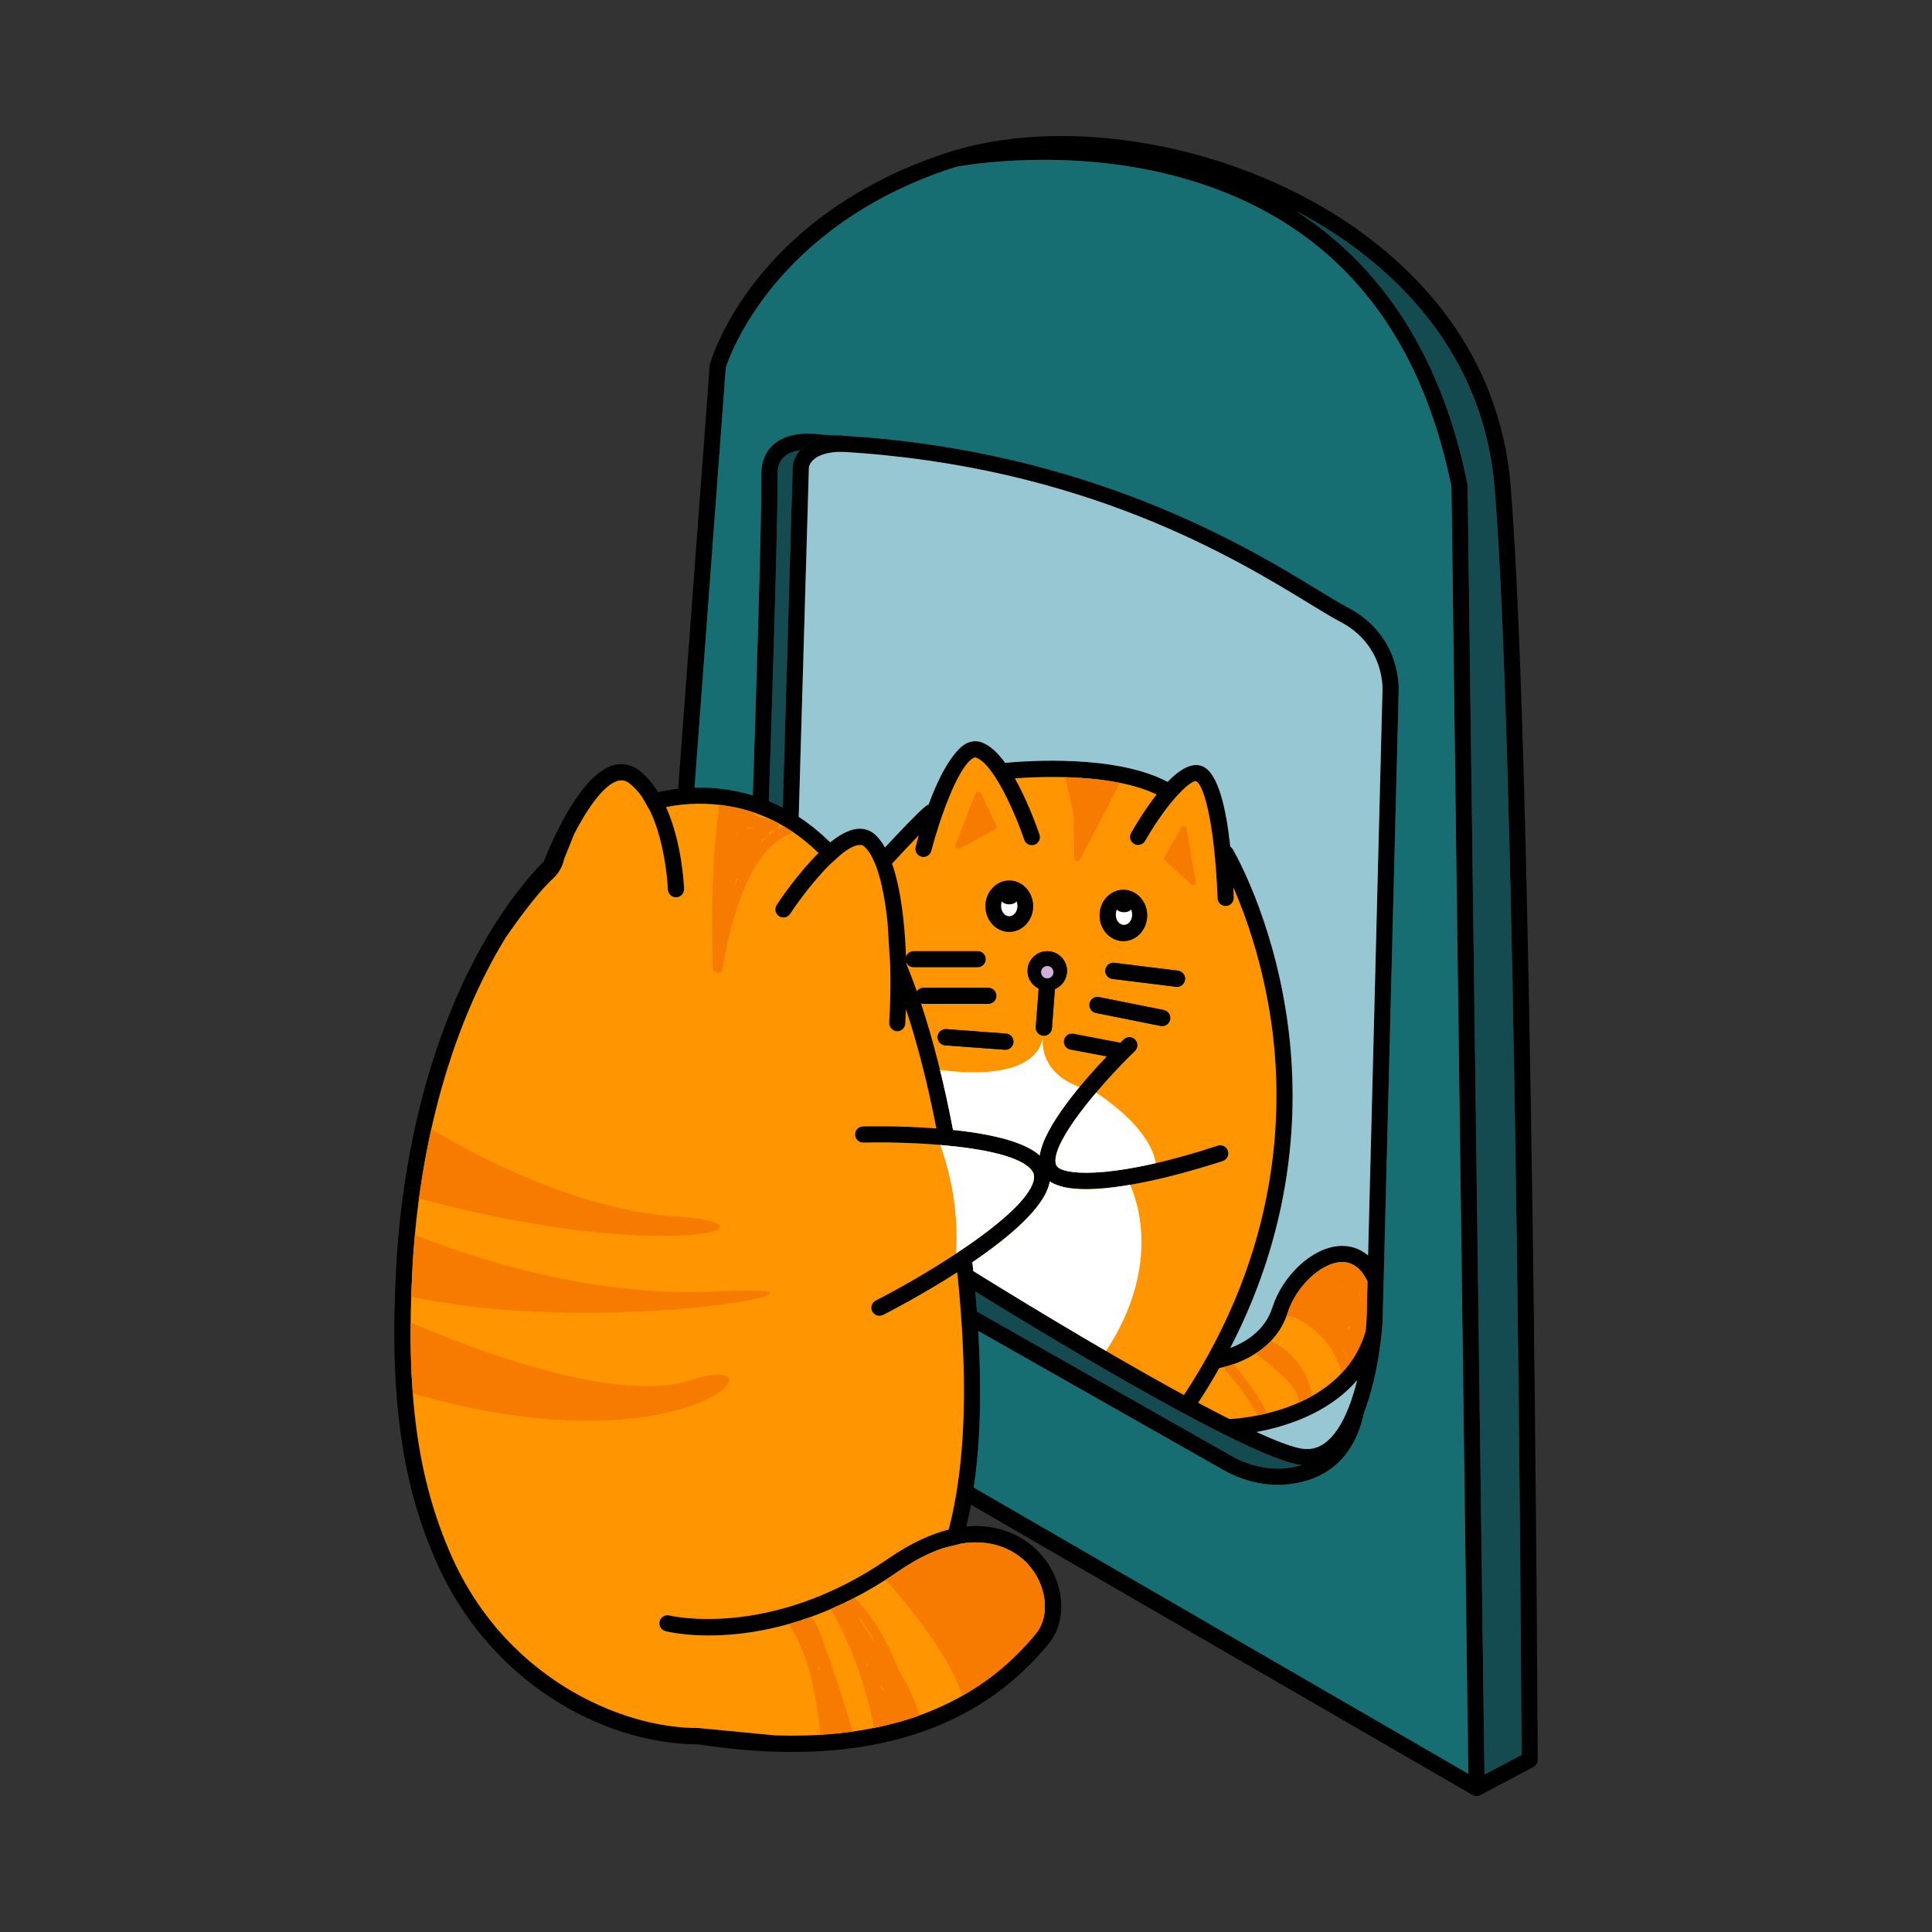 <svg xmlns="http://www.w3.org/2000/svg" xmlns:xlink="http://www.w3.org/1999/xlink" id="Calque_1" data-name="Calque 1" viewBox="0 0 595.28 595.28"><rect x="0" y="0" width="595.28" height="595.28" fill="#333333" stroke="none"/><defs><style>      .cls-1 {        fill: none;      }      .cls-2 {        fill: #176e72;      }      .cls-3 {        fill: #144b51;      }      .cls-4 {        fill: #f67b00;      }      .cls-5 {        clip-path: url(#clippath-1);      }      .cls-6 {        clip-path: url(#clippath-2);      }      .cls-7 {        fill: #97c7d3;      }      .cls-8 {        fill: #fff;      }      .cls-9 {        fill: #cfb0d6;      }      .cls-10 {        fill: #d81652;      }      .cls-11 {        fill: #ff9500;      }      .cls-12 {        clip-path: url(#clippath);      }    </style><clipPath id="clippath"><path class="cls-11" d="M421.33,394.66l-.3,12.11s-.09,1.32-.3,3.4c-7.17,24.38-37.43,26.83-41.9,27.05-3.07-1.54-6.31-3.22-9.65-5.01,2.34-3.57,4.5-7.13,6.5-10.68,4.1-.82,17.01-4.4,21.07-17.03,2.54-7.92,9.9-15.07,16.08-15.61,3.46-.3,6.25,1.54,8.28,5.44.06.11.14.22.21.34Z"></path></clipPath><clipPath id="clippath-1"><path class="cls-11" d="M319.31,503.17c-17.99,22.1-44.98,32.65-80.42,31.52l-23.58-2.25h-.01c-.26,0-.52,0-.8-.01-.22,0-.46,0-.71-.01-.69-.01-1.39-.04-2.1-.09-.81-.04-1.62-.1-2.46-.19-.57-.06-1.15-.12-1.72-.2-.26-.03-.52-.06-.79-.1-.52-.06-1.04-.14-1.55-.22-.39-.06-.76-.13-1.15-.19-.36-.06-.74-.12-1.11-.21-.3-.05-.61-.11-.91-.17-.51-.1-1.02-.21-1.54-.32-.62-.14-1.24-.29-1.87-.45-.44-.1-.87-.21-1.32-.34-1.06-.29-2.14-.6-3.22-.94-.55-.17-1.1-.35-1.66-.54-3.49-1.17-6.98-2.61-10.47-4.32-.35-.16-.7-.34-1.05-.52-2.36-1.19-4.7-2.51-7-3.95-.76-.47-1.51-.96-2.26-1.46-.6-.4-1.2-.81-1.8-1.24-.41-.29-.82-.57-1.24-.89-.41-.3-.82-.6-1.24-.91-.55-.41-1.09-.84-1.64-1.27-.47-.36-.94-.74-1.4-1.14-.59-.46-1.15-.95-1.72-1.45-.56-.49-1.14-.99-1.69-1.51-.32-.29-.65-.57-.96-.89-.7-.66-1.4-1.34-2.09-2.02l-.04-.04c-.6-.6-1.19-1.2-1.76-1.82-.18-.17-.35-.36-.52-.56-.56-.6-1.11-1.22-1.66-1.85-.05-.05-.09-.1-.14-.15-.64-.72-1.26-1.47-1.87-2.24-.4-.49-.8-.99-1.19-1.49-.44-.55-.86-1.11-1.27-1.67-.35-.46-.69-.92-1.02-1.4-.62-.86-1.22-1.75-1.81-2.65-.4-.6-.8-1.2-1.17-1.82-.26-.39-.5-.79-.75-1.2-.42-.71-.85-1.42-1.26-2.15-1.04-1.81-2.02-3.69-2.95-5.62-.4-.82-.79-1.66-1.17-2.51-10.68-23.92-14.31-50.68-12.13-89.51,2.17-38.73,12.35-74.68,28.66-101.25,0,0,.01-.01.03-.04.5-.74,8.6-12.71,14.59-18.22,1.16-1.07,2.11-2.37,2.72-3.82.26-.56.45-1.15.6-1.76l.1-.44,3.14-7.8c3.96-7.62,9.05-15.07,13.39-16.27,1.34-.37,2.46-.11,3.66.82,1.42,1.12,2.67,2.51,3.77,4.07l2.56,4.45c4.89,10.33,5.44,23.93,5.44,24.12.05,1.35,1.16,2.41,2.5,2.41h.09c1.37-.05,2.46-1.2,2.41-2.59-.03-.77-.55-14.08-5.54-25.2,3.34-.69,6.71-1.04,10.1-1.04,6.32,0,12.25,1,17.81,3,.22.13.46.22.71.27,2.77,1.05,5.45,2.35,8.05,3.91.22.21.5.39.81.5,3.3,2.07,6.45,4.57,9.46,7.5-6.41,6.32-11.96,14.58-12.88,15.99-.76,1.15-.45,2.7.7,3.46,1.16.76,2.71.44,3.46-.71,2.97-4.5,7.66-10.61,12.17-15.12l3.66-3.3c1.96-1.55,3.77-2.59,5.26-2.77.94-.12,1.41.16,1.75.46,1.26,1.14,2.37,2.95,3.32,5.31.05.17.13.36.21.52,1.7,4.42,2.89,10.55,3.62,17.47l.85,13.76c.1,4.5.05,9.06-.15,13.49-.02.69-.06,1.39-.11,2.06,0,.29-.03.56-.04.84,0,.07-.01.15-.01.21-.01.2-.03.4-.04.6-.09,1.37.95,2.56,2.32,2.65.06.01.11.01.17.01,1.3,0,2.4-1.01,2.49-2.34.09-1.39.16-2.86.22-4.4,3.59,10.83,6.71,23.07,9.35,36.66-11.83-.9-22.5-.62-22.6-.62-1.39.04-2.47,1.17-2.44,2.56.04,1.37,1.16,2.47,2.56,2.44,5.16-.14,14.24-.06,23.44.7l5.16.51c9.98,1.14,19.24,3.19,22.79,6.77,1.12,1.15,1.22,2.09,1.2,2.69-.2,5.17-8.81,12.94-19.63,20.52l-4.67,3.17c-8.25,5.44-17.21,10.57-24.48,14.29-1.22.62-1.71,2.14-1.09,3.36.45.86,1.32,1.36,2.22,1.36.39,0,.77-.09,1.14-.27,2.27-1.16,12.25-6.35,22.82-13.14.05.46.1.9.15,1.35,0,.03,0,.04.01.06,0,.05.01.09.01.14.1,1.01.19,2.02.29,3.02.09.92.17,1.84.25,2.74.04.47.09.95.12,1.41.06.69.11,1.36.16,2.04.06.77.12,1.54.17,2.29.04.47.08.94.1,1.4.03.29.04.57.06.87.1,1.5.19,2.99.27,4.45.06,1.21.12,2.41.17,3.6.05.91.09,1.82.11,2.71.04.76.06,1.52.08,2.27.01.16.01.32.01.49.02.86.05,1.71.06,2.56.35,18.72-1.17,34.45-4.64,47.86-5.4,1.36-11.57,4.09-18.52,8.88-36.29,25.03-67.02,17.71-67.49,17.59-1.35-.34-2.7.46-3.05,1.8-.34,1.34.46,2.7,1.8,3.04,1.34.35,33.21,8.15,71.57-18.31,5.21-3.6,9.88-5.91,14.06-7.3l5.66-1.39c11.46-1.79,18.04,3.8,20.29,6.25,5.87,6.35,7.06,15.91,2.66,21.32Z"></path></clipPath><clipPath id="clippath-2"><path class="cls-11" d="M391.62,314.57c-2.64-18.08-7.82-32.46-11.6-41.16.05,1.06.09,2.11.12,3.15.05,1.37-1.02,2.54-2.4,2.59h-.1c-1.34,0-2.44-1.05-2.49-2.4-.81-21.77-4.01-34.81-6.61-36.04-1.19-.57-7.98,5-15.71,18.38-.69,1.2-2.21,1.61-3.41.92-1.19-.7-1.6-2.22-.91-3.42,1.75-3.02,4.59-7.66,7.85-11.8-13.18-6.37-34.82-5.61-43.66-4.97.8,1.42,1.61,2.99,2.42,4.67,3.09,6.42,5.09,12.39,5.17,12.64.44,1.31-.26,2.72-1.57,3.16-1.31.44-2.72-.26-3.16-1.57-1.94-5.76-5.44-14.02-9.1-19.57-.06-.09-.12-.17-.19-.27-1.87-2.8-3.79-4.86-5.55-5.46-.1-.04-.32-.12-.84.15-4.66,2.5-10.41,18.88-12.93,28.61-.3,1.12-1.31,1.87-2.42,1.87-.2,0-.41-.03-.62-.09-1.34-.34-2.14-1.71-1.8-3.04.32-1.24.65-2.4.96-3.54-2.86,2.96-6.1,6.43-8.2,8.71,2.7,7.71,3.91,18.34,4.3,28.59.35-.96,1.26-1.65,2.34-1.65h19.72c1.39,0,2.5,1.12,2.5,2.5s-1.11,2.5-2.5,2.5h-19.72c-1.02,0-1.89-.6-2.27-1.47v.29c1.11,2.74,2.2,5.57,3.25,8.53.45-.65,1.2-1.07,2.05-1.07h19.99c1.37,0,2.5,1.11,2.5,2.5s-1.12,2.5-2.5,2.5h-19.99c-.26,0-.51-.05-.75-.12,3.81,11.48,7.1,24.49,9.86,38.96,13.41,1.4,22.37,4.02,26.69,7.83,1.41-9.11,13.39-22.85,20.65-30.46l-11.18-2.12c-1.36-.26-2.25-1.56-1.99-2.92.25-1.35,1.57-2.25,2.92-1.99l14.46,2.75c.46-.45.82-.8,1.04-1.01,1-.95,2.57-.92,3.54.07.95.99.92,2.57-.07,3.54-.56.54-1.15,1.11-1.75,1.71-.11.11-.21.21-.32.32-9.5,9.51-22.54,24.97-22.45,31.86.03,1.12.41,1.61.71,1.87,3,2.74,19.04,3.36,49.29-6.62,1.31-.44,2.72.28,3.15,1.59.44,1.31-.27,2.72-1.59,3.16-5.46,1.8-27.29,8.68-42.13,8.68-4.65,0-8.6-.67-11.16-2.4-1.26,7.68-12.28,17.03-23.85,24.9.09.91.2,1.81.29,2.72,6.07,3.77,37.83,23.45,64.89,38.18,29.49-44.86,30.88-87.44,26.84-115.27ZM309.77,323.45c-.06,0-.12-.01-.19-.01l-18.39-1.36c-1.37-.11-2.41-1.31-2.3-2.69.1-1.37,1.27-2.4,2.67-2.3l18.39,1.36c1.37.1,2.41,1.3,2.3,2.67-.09,1.31-1.19,2.32-2.49,2.32ZM310.96,287.12c-4.04,0-7.33-3.55-7.33-7.91s3.3-7.91,7.33-7.91,7.35,3.55,7.35,7.91-3.3,7.91-7.35,7.91ZM325.03,304.75l-.91,12.06c-.1,1.31-1.2,2.31-2.5,2.31-.06,0-.12,0-.19-.01-1.37-.1-2.41-1.3-2.3-2.67l.9-11.83c-2.02-.99-3.44-3.05-3.44-5.46,0-3.35,2.74-6.09,6.09-6.09s6.09,2.74,6.09,6.09c0,2.52-1.54,4.7-3.74,5.61ZM346.13,274.15c4.05,0,7.33,3.55,7.33,7.91s-3.29,7.91-7.33,7.91-7.33-3.55-7.33-7.91,3.29-7.91,7.33-7.91ZM360.53,314.14c-.24,1.19-1.27,2.01-2.45,2.01-.16,0-.32-.01-.49-.05l-19.92-3.99c-1.36-.26-2.24-1.59-1.96-2.94.27-1.35,1.59-2.24,2.94-1.96l19.92,3.99c1.36.28,2.24,1.59,1.96,2.94ZM365.11,301.87c-.15,1.27-1.24,2.2-2.47,2.2-.1,0-.21-.01-.31-.03l-19.59-2.42c-1.37-.17-2.35-1.42-2.17-2.79.16-1.37,1.41-2.35,2.79-2.17l19.59,2.42c1.37.17,2.35,1.42,2.17,2.79Z"></path></clipPath></defs><ellipse class="cls-1" cx="346.13" cy="282.06" rx="2.34" ry="2.91"></ellipse><path class="cls-1" d="M310.97,276.3c-1.29,0-2.34,1.31-2.34,2.91s1.07,2.91,2.34,2.91,2.34-1.31,2.34-2.91-1.05-2.91-2.34-2.91Z"></path><path class="cls-1" d="M173.09,266.86c-.61,1.45-1.56,2.75-2.72,3.82-6,5.51-14.09,17.48-14.59,18.22,5.31-8.65,11.12-16.02,17.32-22.04Z"></path><path class="cls-1" d="M296.18,406.47c-.03-.46-.06-.92-.1-1.4.03.19.04.36.05.55,0,.11.01.21.03.32.01.17.01.35.03.52Z"></path><path class="cls-10" d="M296.18,406.47c-.03-.46-.06-.92-.1-1.4.03.19.04.36.05.55,0,.11.01.21.03.32.01.17.01.35.03.52Z"></path><path d="M465.45,149.67c-3.5-41.96-29.85-67.62-51.33-81.77-35.79-23.55-84.83-32.17-120.44-21.43-.05.01-.09.01-.13.03-.06.01-.12.04-.19.06-.1.03-.2.06-.3.09-.67.21-1.36.41-2.02.64-59.01,19.78-71.77,63.01-72.28,64.85-.05.15-.08.32-.09.49l-9.71,130.4c-2.07.24-4.12.6-6.17,1.07-1.57-2.54-3.46-4.82-5.72-6.6-2.44-1.92-5.24-2.51-8.08-1.72-10.58,2.94-19.7,25.23-21.35,29.49-5.76,5.94-11.17,12.97-16.14,21.07-16.74,27.25-27.18,64.04-29.4,103.58-2.21,39.67,1.54,67.14,12.57,91.83,7.63,17.09,19.85,31.44,35.32,41.5,14.04,9.12,30.06,14.16,45.12,14.21,10.2,1.56,19.84,2.35,28.95,2.35,34.46,0,61.01-11.21,79.13-33.46,6.01-7.38,4.75-19.63-2.86-27.88-2.64-2.85-10.08-9.31-22.59-8.12.51-2.19.99-4.44,1.41-6.73l154.55,89.44s.06.03.1.04c.14.08.27.14.42.17.05.02.1.04.15.05.19.05.39.08.59.08.19,0,.37-.03.57-.06.04-.01.07-.03.11-.04.14-.05.27-.1.41-.16.03-.01.05-.01.06-.03l16.36-8.68c.82-.44,1.34-1.29,1.32-2.21-.01-3.09-1.4-309.13-8.35-392.52ZM298.97,383.25l-4.67,3.17c-8.25,5.44-17.21,10.57-24.48,14.29-1.22.62-1.71,2.14-1.09,3.36.45.86,1.32,1.36,2.22,1.36.39,0,.77-.09,1.14-.27,2.27-1.16,12.25-6.35,22.82-13.14.05.46.1.9.15,1.35,0,.03,0,.04.01.06,0,.06.01.14.04.2-.01-.03-.01-.04-.03-.06.1,1.01.19,2.02.29,3.02.09.92.17,1.84.25,2.74.04.47.09.95.12,1.41.06.69.11,1.36.16,2.04.06.77.12,1.54.17,2.29.03.19.04.36.05.55,0,.11.01.21.03.32.01.17.01.35.03.52.03.29.04.57.06.87.1,1.5.2,2.97.27,4.45.06,1.21.12,2.41.17,3.6.05.91.09,1.82.11,2.71.04.76.06,1.52.08,2.27.01.16.01.32.01.49.02.86.05,1.71.06,2.56.35,18.72-1.17,34.45-4.64,47.86-5.4,1.36-11.57,4.09-18.52,8.88-36.29,25.03-67.02,17.71-67.49,17.59-1.35-.34-2.7.46-3.05,1.8-.34,1.34.46,2.7,1.8,3.04,1.34.35,33.21,8.15,71.57-18.31,5.21-3.6,9.88-5.91,14.06-7.3l5.66-1.39c11.46-1.79,18.04,3.8,20.29,6.25,5.87,6.35,7.06,15.91,2.66,21.32-17.99,22.1-44.98,32.65-80.42,31.52l-23.58-2.25h-.01c-.26,0-.52,0-.8-.01-.22,0-.46,0-.71-.01-.69-.01-1.39-.04-2.1-.09-.81-.04-1.62-.1-2.46-.19-.57-.06-1.15-.12-1.72-.2-.26-.03-.52-.06-.79-.1-.52-.06-1.04-.14-1.55-.22-.39-.06-.76-.13-1.15-.19-.36-.06-.74-.12-1.11-.21-.3-.05-.61-.11-.91-.17-.51-.1-1.02-.21-1.54-.32-.62-.14-1.24-.29-1.87-.45-.44-.1-.87-.21-1.32-.34-1.06-.29-2.14-.6-3.22-.94-.55-.17-1.1-.35-1.66-.54-3.49-1.17-6.98-2.61-10.47-4.32-.35-.16-.7-.34-1.05-.52-2.36-1.19-4.7-2.51-7-3.95-.76-.47-1.51-.96-2.26-1.46-.6-.4-1.2-.81-1.8-1.24-.41-.29-.82-.57-1.24-.89-.41-.3-.82-.6-1.24-.91-.55-.41-1.09-.84-1.64-1.27-.47-.36-.94-.74-1.4-1.14-.59-.46-1.15-.95-1.72-1.45-.56-.49-1.14-.99-1.69-1.51-.32-.29-.65-.57-.96-.89-.7-.65-1.4-1.34-2.09-2.02l-.04-.04c-.6-.6-1.19-1.2-1.76-1.82-.18-.17-.35-.36-.52-.56-.56-.6-1.11-1.22-1.66-1.85-.05-.05-.09-.1-.14-.15-.64-.72-1.26-1.47-1.87-2.24-.4-.49-.8-.99-1.19-1.49-.44-.55-.86-1.11-1.27-1.67-.35-.46-.69-.92-1.02-1.4-.62-.86-1.22-1.75-1.81-2.65-.4-.6-.8-1.2-1.17-1.82-.26-.39-.5-.79-.75-1.2-.42-.7-.85-1.42-1.26-2.15-1.04-1.81-2.02-3.69-2.95-5.62-.4-.82-.8-1.66-1.17-2.51-10.68-23.92-14.31-50.68-12.13-89.51,2.17-38.73,12.35-74.68,28.66-101.25,0,0,.01-.01.03-.04.5-.74,8.6-12.71,14.59-18.22,1.16-1.07,2.11-2.37,2.72-3.82.26-.56.45-1.15.6-1.76l.1-.44,3.14-7.8c3.96-7.62,9.05-15.07,13.39-16.27,1.34-.37,2.46-.11,3.66.82,1.42,1.12,2.67,2.51,3.77,4.07l2.56,4.45c4.89,10.33,5.44,23.93,5.44,24.12.05,1.35,1.16,2.41,2.5,2.41h.09c1.37-.05,2.46-1.2,2.41-2.59-.03-.77-.55-14.08-5.54-25.2,3.34-.69,6.71-1.04,10.1-1.04,6.32,0,12.25,1,17.81,3,.24.09.47.19.71.27,2.77,1.05,5.45,2.35,8.05,3.91.26.16.54.34.81.5,3.3,2.07,6.45,4.57,9.46,7.5-6.41,6.32-11.96,14.58-12.88,15.99-.76,1.15-.45,2.7.7,3.46,1.16.76,2.71.44,3.46-.71,2.97-4.5,7.66-10.61,12.17-15.12l3.66-3.3c1.96-1.55,3.77-2.59,5.26-2.77.94-.12,1.41.16,1.75.46,1.26,1.14,2.37,2.95,3.32,5.31.08.16.14.35.21.52,1.7,4.42,2.89,10.55,3.62,17.47l.85,13.76c.1,4.5.05,9.06-.15,13.49-.02.69-.06,1.39-.11,2.06,0,.29-.03.56-.04.84,0,.07-.01.15-.01.21,0,1.35.77,2.59,2.02,3.15.11.05.2.09.26.1.06.01.11.01.17.01,1.3,0,2.4-1.01,2.49-2.34.09-1.39.16-2.86.22-4.4,3.59,10.83,6.71,23.07,9.35,36.66-11.83-.9-22.5-.62-22.6-.62-1.39.04-2.47,1.17-2.44,2.56.04,1.37,1.16,2.47,2.56,2.44,5.16-.14,14.24-.06,23.44.7l5.16.51c9.98,1.14,19.24,3.19,22.79,6.77,1.12,1.15,1.22,2.09,1.2,2.69-.2,5.17-8.81,12.94-19.63,20.52ZM299.6,388.93c11.57-7.87,22.59-17.22,23.85-24.9,2.56,1.72,6.51,2.4,11.16,2.4,14.84,0,36.67-6.88,42.13-8.68,1.31-.44,2.02-1.85,1.59-3.16-.42-1.31-1.84-2.02-3.15-1.59-30.25,9.98-46.29,9.36-49.29,6.62-.3-.26-.69-.75-.71-1.87-.09-6.9,12.96-22.35,22.45-31.86.11-.11.21-.21.32-.32.6-.6,1.19-1.17,1.75-1.71,1-.96,1.02-2.55.07-3.54-.96-1-2.54-1.02-3.54-.07-.21.21-.57.56-1.04,1.01l-14.46-2.75c-1.35-.26-2.67.64-2.92,1.99-.26,1.36.62,2.66,1.99,2.92l11.18,2.12c-7.26,7.61-19.24,21.35-20.65,30.46-4.32-3.81-13.28-6.43-26.69-7.83-2.76-14.47-6.05-27.48-9.86-38.96.24.07.49.12.75.12h19.99c1.37,0,2.5-1.12,2.5-2.5s-1.12-2.5-2.5-2.5h-19.99c-.85,0-1.6.42-2.05,1.07-1.05-2.96-2.14-5.8-3.25-8.53v-.29c.39.87,1.25,1.47,2.27,1.47h19.72c1.39,0,2.5-1.11,2.5-2.5s-1.11-2.5-2.5-2.5h-19.72c-1.07,0-1.99.69-2.34,1.65-.39-10.25-1.6-20.88-4.3-28.59,2.1-2.27,5.34-5.75,8.2-8.71-.31,1.14-.64,2.3-.96,3.54-.34,1.32.46,2.7,1.8,3.04.21.06.42.09.62.09,1.11,0,2.12-.75,2.42-1.87,2.52-9.73,8.27-26.11,12.93-28.61.51-.27.74-.19.84-.15,1.76.6,3.67,2.66,5.55,5.46.06.1.12.19.19.27,3.66,5.55,7.16,13.81,9.1,19.57.44,1.31,1.85,2.01,3.16,1.57,1.31-.44,2.01-1.85,1.57-3.16-.09-.25-2.09-6.22-5.17-12.64-.81-1.69-1.62-3.25-2.42-4.67,8.83-.64,30.48-1.4,43.66,4.97-3.26,4.14-6.1,8.77-7.85,11.8-.69,1.2-.28,2.72.91,3.42,1.2.69,2.72.27,3.41-.92,7.72-13.38,14.52-18.95,15.71-18.38,2.6,1.22,5.8,14.27,6.61,36.04.05,1.35,1.15,2.4,2.49,2.4h.1c1.37-.05,2.45-1.21,2.4-2.59-.04-1.04-.07-2.09-.12-3.15,3.77,8.7,8.96,23.08,11.6,41.16,4.04,27.83,2.65,70.41-26.84,115.27-27.05-14.73-58.81-34.41-64.89-38.18-.09-.91-.2-1.81-.29-2.72ZM400.35,446.21c-3.16-.69-7.73-2.47-13.22-4.99,8.76-1.59,22.14-5.64,31.03-15.98-.76,3.1-1.64,5.9-2.6,8.36h0c-2.01,5.12-4.44,8.81-7.16,10.88-2.4,1.82-5.04,2.39-8.05,1.72ZM401.19,451.4c-1.32.4-2.72.71-4.21.9-5.81.72-12.01-.57-17.46-3.66l-78.51-44.54c-.15-2.02-.32-4.09-.51-6.18,12.69,7.87,50.18,30.8,76.51,43.97.11.06.22.11.34.16,0,0,0,.01.01.01,9.22,4.6,17.06,7.97,21.92,9.05.65.14,1.27.24,1.91.3ZM378.83,437.22c-3.07-1.54-6.31-3.22-9.65-5.01,2.34-3.57,4.5-7.13,6.5-10.68,4.1-.82,17.01-4.4,21.07-17.03,2.54-7.92,9.9-15.07,16.08-15.61,3.46-.3,6.25,1.54,8.28,5.44.06.11.14.22.21.34l-.3,12.11s-.09,1.32-.3,3.4c-7.17,24.38-37.43,26.83-41.9,27.05ZM300.02,458.32c2.05-13.87,2.5-29.8,1.4-48.24l75.64,42.91c5.21,2.95,11.02,4.51,16.72,4.51,1.29,0,2.56-.09,3.82-.24,8.48-1.07,19.29-5.77,22.68-22.05,3.35-8.63,4.8-18.55,5.39-24.05.05-.46.09-.89.12-1.29.15-1.61.21-2.66.22-2.89l4.92-193.26c.11-1.54.94-17.97-15.86-26.66-2.2-1.15-5.19-2.97-8.97-5.29-21.34-13.04-70.55-43.1-146.58-47.54,1.29.09,2.32,1.14,2.32,2.46.01,1.37-1.1,2.5-2.47,2.51-.05,0-.09,0-.14.01,74.7,4.32,121.46,32.89,144.27,46.82,3.86,2.36,6.91,4.24,9.27,5.46,14.21,7.36,13.22,21.29,13.17,21.87-.01.05-.01.11-.01.16l-4.41,173.31c-2.57-2.19-5.69-3.2-9.12-2.91-8.26.71-17.23,9.07-20.42,19.05-2.27,7.1-8.41,10.66-12.93,12.37,20.57-39.78,21.15-76.57,17.47-101.71-4.57-31.21-16.23-51.18-16.72-52.02-.2-.32-.45-.57-.74-.77-1.27-11.86-3.72-22.45-8.37-24.65-3.3-1.56-7.23.89-10.95,4.71-15.98-8.47-43.32-6.5-50.05-5.85-2.47-3.41-4.9-5.51-7.32-6.35-1.57-.55-3.24-.39-4.84.47-1.11.6-6.04,3.97-11.42,18.74-.31.09-.61.24-.89.45-2.4,1.92-8.92,8.85-12.55,12.76-.91-1.61-1.94-2.99-3.09-4.01-1.56-1.4-3.55-1.99-5.72-1.7-2.54.32-5.31,1.92-8.07,4.12-3.09-3.01-6.31-5.64-9.7-7.85l3.14-107.71c.08-.5,1.04-4.67,10-4.77-2.11-.13-4.24-.24-6.4-.32-.13,0-.25-.01-.37-.04-1.14-.22-3.56-.44-5.97-.1-2.04,2.34-2.24,4.74-2.25,4.97l-3.06,105.11c-1.4-.74-2.84-1.41-4.3-2.01.44-12.78,2.95-87.84,2.67-100.25-.06-2.71.65-4.66,2.19-5.95,1.26-1.07,3-1.62,4.75-1.87,1.99-2.27,5.72-4.47,12.74-4.55-2-.11-4-.22-6.04-.3-1.42-.24-9.6-1.4-14.68,2.89-2.72,2.3-4.05,5.64-3.96,9.9.26,11.67-2.06,82.14-2.61,98.37-5.27-1.6-10.82-2.41-16.64-2.41-.44,0-.87.01-1.31.03l9.63-129.4c1.05-3.31,14.72-43.06,69-61.25.7-.22,1.42-.45,2.14-.66,2.77-.51,33.76-5.92,67.12,2.82,46.26,12.12,74.96,44.34,85.32,95.77l5.19,396.55-152.38-88.19ZM457.39,546.75l-5.2-397.08c0-.16-.01-.31-.05-.46-7.51-37.55-24.83-65.59-51.5-83.34-.47-.31-.95-.62-1.42-.92,4.19,2.19,8.26,4.56,12.16,7.13,20.55,13.53,45.77,38.06,49.11,78.02,6.67,80.17,8.21,367.12,8.32,390.61l-11.41,6.05Z"></path><path class="cls-3" d="M246.5,138.75c-2.04,2.34-2.24,4.74-2.25,4.97l-3.06,105.11c-1.4-.74-2.84-1.41-4.3-2.01.44-12.78,2.95-87.84,2.67-100.25-.06-2.71.65-4.66,2.19-5.95,1.26-1.07,3-1.62,4.75-1.87Z"></path><g><path class="cls-11" d="M421.33,394.66l-.3,12.11s-.09,1.32-.3,3.4c-7.17,24.38-37.43,26.83-41.9,27.05-3.07-1.54-6.31-3.22-9.65-5.01,2.34-3.57,4.5-7.13,6.5-10.68,4.1-.82,17.01-4.4,21.07-17.03,2.54-7.92,9.9-15.07,16.08-15.61,3.46-.3,6.25,1.54,8.28,5.44.06.11.14.22.21.34Z"></path><g class="cls-12"><path class="cls-4" d="M396.5,403.96c3.95,1.52,7.67,3.61,11.06,6.15,1.64,1.23,3.19,2.59,4.64,4.04,1.32,1.31,3.29,3.18,2.69,5.23-.54,1.86,2.35,2.65,2.89.8.75-2.57-.57-4.95-2.22-6.84s-3.49-3.48-5.41-4.99c-3.91-3.07-8.22-5.5-12.85-7.28-.76-.29-1.65.32-1.85,1.05-.23.85.29,1.55,1.05,1.85h0Z"></path><path class="cls-4" d="M419.86,416.92c-3.98-8.95-12.11-15.78-21.58-18.26l.36,2.74c1.72-1.04,2.84-2.78,4.26-4.17,1.49-1.47,3.14-2.76,4.92-3.87.94-.59,1.91-1.12,2.91-1.6.79-.38,1.75-.95,2.64-.98,1.61-.06,3.17,1.94,3.91,3.16,4.48,7.33.05,16.49-.45,24.25l2.8-.76c-5.49-8.79-13.8-15.1-21.98-21.22v2.59c5.86-2.96,11.92-6.02,18.56-6.66l-.76-2.8c-3.35,1.84-6.71,3.67-10.06,5.51-1.44.79-3.19,1.49-4.18,2.87-.79,1.1-1.02,2.92.37,3.66s2.72,1.3,4,2.19,2.41,1.9,3.51,2.97c2.27,2.24,4.24,4.74,6.19,7.26.74.96,2.38,1.01,2.74-.36.99-3.71,1.43-7.57,1.23-11.41-.1-1.98-.36-3.97-.77-5.91-.32-1.5-.7-3.05-1.63-4.3-.88-1.18-2.19-1.9-3.69-1.73-1.68.19-2.91,1.37-3.9,2.65-.49.63-.97,1.3-1.62,1.79-.5.37-1.07.65-1.58,1-1.15.8-2.03,1.81-2,3.29.03,1.19,1.24,1.79,2.26,1.3,3.25-1.59,6.43-3.32,9.53-5.19l-2.26-1.3c0,4.59,0,9.19,0,13.78l2.56-1.06c-2.8-2.25-5.61-4.5-8.41-6.74l-.66,2.51c2.35-.67,4.6-1.64,6.71-2.89l-2.26-1.3c-.03,1.62-.05,3.25-.08,4.87l2.26-1.3-3.79-1.77c-1.74-.81-3.26,1.77-1.51,2.59l3.79,1.77c1.02.47,2.24-.08,2.26-1.3.03-1.62.05-3.25.08-4.87.02-1.14-1.29-1.87-2.26-1.3-1.9,1.12-3.87,1.98-5.99,2.58-.99.28-1.58,1.77-.66,2.51,2.8,2.25,5.61,4.5,8.41,6.74.97.78,2.56.34,2.56-1.06,0-4.59,0-9.19,0-13.78,0-1.12-1.28-1.89-2.26-1.3-3.1,1.87-6.27,3.6-9.53,5.19l2.26,1.3c-.02-.66,1.23-1.14,1.71-1.45.94-.61,1.69-1.31,2.37-2.2.54-.69,1.58-2.4,2.67-2.09.85.24,1.2,1.6,1.4,2.32,1.56,5.59,1.38,11.66-.1,17.23l2.74-.36c-4.25-5.5-8.7-11.03-15.31-13.72l1.05,1.05c-.14-.55,2.08-1.5,2.43-1.69l3.72-2.04c2.41-1.32,4.81-2.64,7.22-3.95,1.24-.68.75-2.94-.76-2.8-7.2.69-13.69,3.85-20.07,7.07-1.11.56-.83,1.97,0,2.59,7.75,5.8,15.7,11.81,20.91,20.14.81,1.3,2.7.71,2.8-.76.48-7.43,3.79-14.74,1.59-22.2-.87-2.96-2.63-5.84-5.35-7.44-3.2-1.88-7,.5-9.77,2.22-1.69,1.05-3.3,2.28-4.77,3.62-.77.7-1.5,1.44-2.19,2.22s-1.31,1.65-2.22,2.2c-1.09.66-.91,2.41.36,2.74,8.79,2.3,16.1,8.59,19.78,16.88.78,1.76,3.37.24,2.59-1.51h0Z"></path><path class="cls-4" d="M396.87,405.5c2.11.12,4.26,1.54,5.97,2.68s3.27,2.52,4.67,4.05c2.83,3.09,4.86,6.84,5.92,10.89.49,1.87,3.38,1.07,2.89-.8-1.22-4.64-3.61-8.92-6.88-12.42-1.61-1.73-3.45-3.26-5.43-4.54-2.13-1.38-4.56-2.72-7.14-2.86-1.93-.11-1.92,2.89,0,3h0Z"></path><path class="cls-4" d="M389.55,415.51c6.43,2.68,10.97,8.95,11.9,15.79l2.74-1.16c-3.22-6.78-8.88-12.36-15.7-15.49-1.74-.8-3.14,1.5-1.51,2.59,2.98,1.98,5.69,4.32,8.27,6.79,2.13,2.04,4.53,4.51,4.88,7.59.09.81.63,1.5,1.5,1.5.74,0,1.59-.69,1.5-1.5-.42-3.78-2.71-6.73-5.34-9.31-2.87-2.81-5.94-5.43-9.29-7.66l-1.51,2.59c6.42,2.94,11.59,8.03,14.63,14.41.32.67,1.24.89,1.87.61.74-.33.97-1,.87-1.77-1.09-7.96-6.64-14.82-14-17.88-.75-.31-1.65.34-1.85,1.05-.24.86.3,1.53,1.05,1.85h0Z"></path><path class="cls-4" d="M377.66,422.24c5.5,6.1,9.91,13.1,13.13,20.65.32.75,1.41.9,2.05.54.78-.44.85-1.31.54-2.05-3.32-7.79-7.93-14.97-13.6-21.26-1.29-1.44-3.41.69-2.12,2.12h0Z"></path></g></g><path class="cls-7" d="M418.16,425.25c-.76,3.1-1.64,5.9-2.6,8.36h0c-2.01,5.12-4.44,8.81-7.16,10.88-2.4,1.82-5.04,2.39-8.05,1.72-3.16-.69-7.73-2.47-13.22-4.99,8.76-1.59,22.14-5.64,31.03-15.98Z"></path><path class="cls-3" d="M401.19,451.4c-1.32.4-2.72.71-4.21.9-5.81.72-12.01-.57-17.46-3.66l-78.51-44.54c-.15-2.02-.32-4.09-.51-6.18,12.69,7.87,50.18,30.8,76.51,43.97.11.06.22.11.34.16,0,0,0,.01.01.01,9.22,4.6,17.06,7.97,21.92,9.05.65.14,1.27.24,1.91.3Z"></path><g><path class="cls-11" d="M319.31,503.17c-17.99,22.1-44.98,32.65-80.42,31.52l-23.58-2.25h-.01c-.26,0-.52,0-.8-.01-.22,0-.46,0-.71-.01-.69-.01-1.39-.04-2.1-.09-.81-.04-1.62-.1-2.46-.19-.57-.06-1.15-.12-1.72-.2-.26-.03-.52-.06-.79-.1-.52-.06-1.04-.14-1.55-.22-.39-.06-.76-.13-1.15-.19-.36-.06-.74-.12-1.11-.21-.3-.05-.61-.11-.91-.17-.51-.1-1.02-.21-1.54-.32-.62-.14-1.24-.29-1.87-.45-.44-.1-.87-.21-1.32-.34-1.06-.29-2.14-.6-3.22-.94-.55-.17-1.1-.35-1.66-.54-3.49-1.17-6.98-2.61-10.47-4.32-.35-.16-.7-.34-1.05-.52-2.36-1.19-4.7-2.51-7-3.95-.76-.47-1.51-.96-2.26-1.46-.6-.4-1.2-.81-1.8-1.24-.41-.29-.82-.57-1.24-.89-.41-.3-.82-.6-1.24-.91-.55-.41-1.09-.84-1.64-1.27-.47-.36-.94-.74-1.4-1.14-.59-.46-1.15-.95-1.72-1.45-.56-.49-1.14-.99-1.69-1.51-.32-.29-.65-.57-.96-.89-.7-.66-1.4-1.34-2.09-2.02l-.04-.04c-.6-.6-1.19-1.2-1.76-1.82-.18-.17-.35-.36-.52-.56-.56-.6-1.11-1.22-1.66-1.85-.05-.05-.09-.1-.14-.15-.64-.72-1.26-1.47-1.87-2.24-.4-.49-.8-.99-1.19-1.49-.44-.55-.86-1.11-1.27-1.67-.35-.46-.69-.92-1.02-1.4-.62-.86-1.22-1.75-1.81-2.65-.4-.6-.8-1.2-1.17-1.82-.26-.39-.5-.79-.75-1.2-.42-.71-.85-1.42-1.26-2.15-1.04-1.81-2.02-3.69-2.95-5.62-.4-.82-.79-1.66-1.17-2.51-10.68-23.92-14.31-50.68-12.13-89.51,2.17-38.73,12.35-74.68,28.66-101.25,0,0,.01-.01.03-.04.5-.74,8.6-12.71,14.59-18.22,1.16-1.07,2.11-2.37,2.72-3.82.26-.56.45-1.15.6-1.76l.1-.44,3.14-7.8c3.96-7.62,9.05-15.07,13.39-16.27,1.34-.37,2.46-.11,3.66.82,1.42,1.12,2.67,2.51,3.77,4.07l2.56,4.45c4.89,10.33,5.44,23.93,5.44,24.12.05,1.35,1.16,2.41,2.5,2.41h.09c1.37-.05,2.46-1.2,2.41-2.59-.03-.77-.55-14.08-5.54-25.2,3.34-.69,6.71-1.04,10.1-1.04,6.32,0,12.25,1,17.81,3,.22.13.46.22.71.27,2.77,1.05,5.45,2.35,8.05,3.91.22.21.5.39.81.5,3.3,2.07,6.45,4.57,9.46,7.5-6.41,6.32-11.96,14.58-12.88,15.99-.76,1.15-.45,2.7.7,3.46,1.16.76,2.71.44,3.46-.71,2.97-4.5,7.66-10.61,12.17-15.12l3.66-3.3c1.96-1.55,3.77-2.59,5.26-2.77.94-.12,1.41.16,1.75.46,1.26,1.14,2.37,2.95,3.32,5.31.05.17.13.36.21.52,1.7,4.42,2.89,10.55,3.62,17.47l.85,13.76c.1,4.5.05,9.06-.15,13.49-.02.69-.06,1.39-.11,2.06,0,.29-.03.56-.04.84,0,.07-.01.15-.01.21-.01.2-.03.4-.04.6-.09,1.37.95,2.56,2.32,2.65.06.01.11.01.17.01,1.3,0,2.4-1.01,2.49-2.34.09-1.39.16-2.86.22-4.4,3.59,10.83,6.71,23.07,9.35,36.66-11.83-.9-22.5-.62-22.6-.62-1.39.04-2.47,1.17-2.44,2.56.04,1.37,1.16,2.47,2.56,2.44,5.16-.14,14.24-.06,23.44.7l5.16.51c9.98,1.14,19.24,3.19,22.79,6.77,1.12,1.15,1.22,2.09,1.2,2.69-.2,5.17-8.81,12.94-19.63,20.52l-4.67,3.17c-8.25,5.44-17.21,10.57-24.48,14.29-1.22.62-1.71,2.14-1.09,3.36.45.86,1.32,1.36,2.22,1.36.39,0,.77-.09,1.14-.27,2.27-1.16,12.25-6.35,22.82-13.14.05.46.1.9.15,1.35,0,.03,0,.04.01.06,0,.05.01.09.01.14.1,1.01.19,2.02.29,3.02.09.92.17,1.84.25,2.74.04.47.09.95.12,1.41.06.69.11,1.36.16,2.04.06.77.12,1.54.17,2.29.04.47.08.94.1,1.4.03.29.04.57.06.87.1,1.5.19,2.99.27,4.45.06,1.21.12,2.41.17,3.6.05.91.09,1.82.11,2.71.04.76.06,1.52.08,2.27.01.16.01.32.01.49.02.86.05,1.71.06,2.56.35,18.72-1.17,34.45-4.64,47.86-5.4,1.36-11.57,4.09-18.52,8.88-36.29,25.03-67.02,17.71-67.49,17.59-1.35-.34-2.7.46-3.05,1.8-.34,1.34.46,2.7,1.8,3.04,1.34.35,33.21,8.15,71.57-18.31,5.21-3.6,9.88-5.91,14.06-7.3l5.66-1.39c11.46-1.79,18.04,3.8,20.29,6.25,5.87,6.35,7.06,15.91,2.66,21.32Z"></path><g class="cls-5"><path class="cls-4" d="M124.63,342.7s42.64,29.34,83.33,32.08c40.68,2.74-12.13,17.6-103.28-12.91"></path><path class="cls-4" d="M102.33,396.3s77.07,39.81,110.71,28.9-6.26,36.43-110.32-4.26"></path><path class="cls-4" d="M103.89,369.7s57.18,31.31,116.97,28.21c59.79-3.1-59.07,19.9-116.58-5.52"></path><path class="cls-4" d="M271.08,484.77s34.06,36.06,25.1,50.01c-8.96,13.94,66.79-19.89,66.79-19.89l-23.28-49.36-48.12,8.38-20.49,10.87Z"></path><path class="cls-4" d="M241.76,498.69c5.05,6.79,7.64,14.88,9.22,23.11,1.75,9.09,2.57,18.4,2.97,27.65.05,1.06,1.26,1.97,2.26,1.3,1.89-1.28,3.78-2.55,5.67-3.83,1.66-1.12,3.69-2.11,3.31-4.45-.35-2.17-1.15-4.35-1.75-6.47-.64-2.25-1.3-4.5-1.98-6.74-2.64-8.73-5.53-17.4-8.74-25.94-1.23-3.27-3.31-7.32-7.37-7.19-1.05.03-1.99,1.28-1.3,2.26,9.32,13.16,14.02,29.22,13.24,45.33h3c-1-9.65-3.21-19.11-6.67-28.17-.68-1.79-3.58-1.01-2.89.8,3.36,8.8,5.6,18,6.57,27.37.2,1.89,2.9,1.96,3,0,.81-16.58-4.05-33.3-13.65-46.85l-1.3,2.26c1.77-.06,2.82,1.51,3.57,2.92,1.07,2.01,1.72,4.26,2.49,6.39,1.7,4.71,3.31,9.45,4.85,14.22s2.98,9.56,4.35,14.38c.35,1.24.7,2.49,1.04,3.73.15.53.53,1.32.51,1.87.18.3.12.5-.19.6l-.81.55c-2.16,1.46-4.32,2.92-6.48,4.38l2.26,1.3c-.42-9.51-1.28-19.09-3.08-28.45-1.62-8.45-4.34-16.86-9.53-23.83-1.14-1.53-3.74-.04-2.59,1.51h0Z"></path><path class="cls-4" d="M257.7,493.38c9.65,15.47,19.86,31.94,20.96,50.63h3c-.22-2.03-.46-4.1-.23-6.14.1-.92.32-1.86.7-2.71.41-.91,1.05-1.68,1.26-2.67.4-1.94-1.21-3.92-2.18-5.48-1.13-1.82-2.34-3.6-3.56-5.37-2.36-3.4-4.81-6.76-6.93-10.32-2.02-3.38-3.44-6.94-4.98-10.54s-3.52-7.11-7.12-8.91c-1.25-.63-2.93.71-2.05,2.05,9.49,14.58,22.32,27.64,27.42,44.65l2.74-1.16c-4.61-8.85-9.21-17.71-14.26-26.33-2.52-4.3-5.15-8.54-7.94-12.67-1.59-2.35-5.48-8.99-9-5.32-.43.45-.61,1.27-.23,1.82,9.23,13.51,18.14,27.23,26.72,41.15,1.01,1.64,3.61.14,2.59-1.51-8.58-13.92-17.49-27.64-26.72-41.15l-.23,1.82c.76-.79,3.1,2.98,3.37,3.36,1.28,1.86,2.52,3.75,3.74,5.65,2.35,3.68,4.59,7.42,6.76,11.21,4.42,7.72,8.52,15.61,12.62,23.49.78,1.51,3.23.47,2.74-1.16-4.02-13.42-12.77-24.51-20.93-35.64-2.34-3.19-4.64-6.41-6.79-9.73l-2.05,2.05c2.97,1.49,4.55,4.4,5.83,7.34,1.43,3.29,2.67,6.61,4.44,9.74,1.97,3.48,4.29,6.75,6.58,10.03,1.15,1.64,2.3,3.29,3.4,4.96.51.78,1.01,1.56,1.5,2.35.45.74,1.44,1.92,1.56,2.79.11.8-.87,1.92-1.18,2.69-.4,1-.62,2.03-.75,3.1-.27,2.18-.06,4.37.18,6.54.21,1.88,3.12,1.96,3,0-.88-14.87-7.28-28.53-14.69-41.19-2.16-3.69-4.41-7.32-6.68-10.95-1.02-1.63-3.62-.13-2.59,1.51h0Z"></path><path class="cls-4" d="M260.59,493.76c10.4,10.21,14.82,24.56,18.92,38.14.56,1.84,3.45,1.06,2.89-.8-4.26-14.08-8.92-28.88-19.69-39.46-1.38-1.35-3.5.77-2.12,2.12h0Z"></path><path class="cls-4" d="M284.17,531.57c-2.36-10.08-7.72-19.34-15.27-26.41-1.41-1.32-3.53.8-2.12,2.12,7.2,6.74,12.25,15.48,14.5,25.08.44,1.88,3.33,1.08,2.89-.8h0Z"></path><path class="cls-4" d="M255.52,494.51c13.15,12.78,19.11,30.54,24.73,47.52.6,1.82,3.5,1.04,2.89-.8-5.78-17.47-11.98-35.7-25.5-48.84-1.39-1.35-3.51.77-2.12,2.12h0Z"></path><path class="cls-4" d="M256.02,495.7c7.95,14.34,13.02,30.22,14.8,46.52.21,1.9,3.21,1.92,3,0-1.84-16.85-7-33.2-15.21-48.03-.94-1.69-3.53-.18-2.59,1.51h0Z"></path><path class="cls-4" d="M266.59,514.87c2.4,6.14,4.09,12.54,5.04,19.06.11.73.99,1.17,1.65,1.07.79-.12,1.22-.71,1.3-1.47.41-3.93.74-7.87-.16-11.76l-2.74,1.16c1.4,2.98,2.76,5.97,4.09,8.98.33.74,1.41.91,2.05.54.76-.45.87-1.31.54-2.05-1.33-3.01-2.69-6-4.09-8.98-.75-1.59-3.11-.44-2.74,1.16.84,3.6.44,7.33.05,10.96l2.95-.4c-.94-6.53-2.63-12.92-5.04-19.06-.3-.75-1.01-1.28-1.85-1.05-.72.2-1.34,1.09-1.05,1.85h0Z"></path><path class="cls-4" d="M325.47,239.04c2.01,8.46,7.18,18,3.43,26.72-.75,1.75,1.82,3.29,2.59,1.51,3.08-7.08,6.39-14.11,8.92-21.41.83-2.4,3.45-7.85-.99-8.04-3.76-.16-7.73.5-11.43,1.11-1.26.21-1.47,2.2-.36,2.74,5.6,2.75,5.09,9.93,4.64,15.16h3c.23-5.46,1.96-10.67,3.67-15.82.53-1.58-1.45-2.29-2.51-1.46-1.12.87-2.24,1.75-3.36,2.62l1.82-.23-.96-.66c-1.59-1.1-3.1,1.5-1.51,2.59l.96.66c.6.41,1.31.16,1.82-.23,1.12-.87,2.24-1.75,3.36-2.62l-2.51-1.46c-1.8,5.41-3.54,10.87-3.78,16.62-.08,1.95,2.84,1.9,3,0,.55-6.34.51-14.48-6.13-17.75l-.36,2.74c3.15-.52,6.33-.84,9.52-.97.05,0,1.17.03,1.22-.03l-.52-.49-.13.46c-.35.64-.46,1.56-.68,2.26-.5,1.58-1.05,3.14-1.64,4.68-2.31,6.1-5.05,12.04-7.65,18.02l2.59,1.51c4.2-9.77-.86-19.5-3.13-29.03-.45-1.88-3.34-1.08-2.89.8h0Z"></path><path class="cls-4" d="M242.16,254.14c-7.17,3.12-11.82,9.84-14.88,16.78-3.76,8.52-6.06,17.78-7.59,26.93l2.95.4c-.2-9.19-.4-18.38.03-27.56.2-4.25.22-8.78,1.35-12.91.93-3.37,3.4-6.85,7.29-6.59,1.93.13,1.92-2.87,0-3-3.98-.27-7.49,2.53-9.14,5.99-1.98,4.14-2.06,9.04-2.34,13.53-.64,10.17-.41,20.36-.19,30.54.04,1.62,2.66,2.13,2.95.4,1.46-8.76,3.6-17.69,7.14-25.87,2.88-6.65,7.09-13.06,13.95-16.04,1.77-.77.24-3.35-1.51-2.59h0Z"></path><path class="cls-4" d="M238.91,253.01c-5.34-1.19-10.42-3.19-15.13-5.97-1.07-.63-2.13.21-2.26,1.3-1.35,11.71-2.61,23.53-.53,35.23.32,1.78,2.8,1.16,2.95-.4.64-6.69,1.28-13.38,1.93-20.07.16-1.64.33-3.27.61-4.89.14-.79.3-1.59.49-2.37.19-.74.19-1.14,1.03-1.08,3.23.2,6.45.63,9.67.94l-.76-2.8c-2.14,1.4-5.62,3.73-8.01,1.52l-2.12,2.12c2.53,2.05,5.61,2.03,8.7,1.67l-.76-2.8c-1.14.59-2.35,1.01-3.61,1.21-1.17.19-2.4-.06-3.55.19-2.75.6-2.5,3.76-2.69,5.93-.5,5.81-1.66,11.55-3.36,17.13l2.95.4c.08-4.63,1.02-9.23,2.84-13.5,1.53-3.58,3.76-7.73,7.62-9.17l-1.69-2.2c-2.39,4.39-4.84,8.75-7.35,13.07-.97,1.67,1.62,3.19,2.59,1.51,2.51-4.33,4.96-8.68,7.35-13.07.58-1.06-.4-2.68-1.69-2.2-4.57,1.7-7.33,5.86-9.24,10.14-2.17,4.87-3.33,10.09-3.43,15.42-.03,1.72,2.46,2,2.95.4,1.55-5.08,2.63-10.28,3.23-15.55.15-1.26.26-2.53.35-3.8.02-.33-.07-1.2.16-1.47.21-.24.89-.1,1.26-.1,2.4,0,4.71-.64,6.83-1.74,1.26-.66.74-2.97-.76-2.8-2.09.24-4.8.64-6.57-.8-1.47-1.19-3.57.78-2.12,2.12,3.57,3.3,8.18,1.22,11.64-1.05,1.3-.85.71-2.65-.76-2.8-1.89-.18-3.79-.37-5.68-.55-1.58-.15-3.41-.6-4.99-.35s-2.45,1.5-2.87,3.02c-.49,1.76-.73,3.59-.95,5.4-.94,7.62-1.5,15.31-2.24,22.96l2.95-.4c-2.02-11.4-.67-23.03.64-34.43l-2.26,1.3c4.92,2.9,10.27,5.03,15.85,6.27,1.88.42,2.68-2.47.8-2.89h0Z"></path><path class="cls-8" d="M288.89,350.65h0c4.33,11.03,6.3,22.85,5.77,34.69l-.16,3.52,24.96-19.44.37-9.52-7.56-6.9-23.38-2.35Z"></path></g></g><g><path class="cls-11" d="M391.62,314.57c-2.64-18.08-7.82-32.46-11.6-41.16.05,1.06.09,2.11.12,3.15.05,1.37-1.02,2.54-2.4,2.59h-.1c-1.34,0-2.44-1.05-2.49-2.4-.81-21.77-4.01-34.81-6.61-36.04-1.19-.57-7.98,5-15.71,18.38-.69,1.2-2.21,1.61-3.41.92-1.19-.7-1.6-2.22-.91-3.42,1.75-3.02,4.59-7.66,7.85-11.8-13.18-6.37-34.82-5.61-43.66-4.97.8,1.42,1.61,2.99,2.42,4.67,3.09,6.42,5.09,12.39,5.17,12.64.44,1.31-.26,2.72-1.57,3.16-1.31.44-2.72-.26-3.16-1.57-1.94-5.76-5.44-14.02-9.1-19.57-.06-.09-.12-.17-.19-.27-1.87-2.8-3.79-4.86-5.55-5.46-.1-.04-.32-.12-.84.15-4.66,2.5-10.41,18.88-12.93,28.61-.3,1.12-1.31,1.87-2.42,1.87-.2,0-.41-.03-.62-.09-1.34-.34-2.14-1.71-1.8-3.04.32-1.24.65-2.4.96-3.54-2.86,2.96-6.1,6.43-8.2,8.71,2.7,7.71,3.91,18.34,4.3,28.59.35-.96,1.26-1.65,2.34-1.65h19.72c1.39,0,2.5,1.12,2.5,2.5s-1.11,2.5-2.5,2.5h-19.72c-1.02,0-1.89-.6-2.27-1.47v.29c1.11,2.74,2.2,5.57,3.25,8.53.45-.65,1.2-1.07,2.05-1.07h19.99c1.37,0,2.5,1.11,2.5,2.5s-1.12,2.5-2.5,2.5h-19.99c-.26,0-.51-.05-.75-.12,3.81,11.48,7.1,24.49,9.86,38.96,13.41,1.4,22.37,4.02,26.69,7.83,1.41-9.11,13.39-22.85,20.65-30.46l-11.18-2.12c-1.36-.26-2.25-1.56-1.99-2.92.25-1.35,1.57-2.25,2.92-1.99l14.46,2.75c.46-.45.82-.8,1.04-1.01,1-.95,2.57-.92,3.54.07.95.99.92,2.57-.07,3.54-.56.54-1.15,1.11-1.75,1.71-.11.11-.21.21-.32.32-9.5,9.51-22.54,24.97-22.45,31.86.03,1.12.41,1.61.71,1.87,3,2.74,19.04,3.36,49.29-6.62,1.31-.44,2.72.28,3.15,1.59.44,1.31-.27,2.72-1.59,3.16-5.46,1.8-27.29,8.68-42.13,8.68-4.65,0-8.6-.67-11.16-2.4-1.26,7.68-12.28,17.03-23.85,24.9.09.91.2,1.81.29,2.72,6.07,3.77,37.83,23.45,64.89,38.18,29.49-44.86,30.88-87.44,26.84-115.27ZM309.77,323.45c-.06,0-.12-.01-.19-.01l-18.39-1.36c-1.37-.11-2.41-1.31-2.3-2.69.1-1.37,1.27-2.4,2.67-2.3l18.39,1.36c1.37.1,2.41,1.3,2.3,2.67-.09,1.31-1.19,2.32-2.49,2.32ZM310.96,287.12c-4.04,0-7.33-3.55-7.33-7.91s3.3-7.91,7.33-7.91,7.35,3.55,7.35,7.91-3.3,7.91-7.35,7.91ZM325.03,304.75l-.91,12.06c-.1,1.31-1.2,2.31-2.5,2.31-.06,0-.12,0-.19-.01-1.37-.1-2.41-1.3-2.3-2.67l.9-11.83c-2.02-.99-3.44-3.05-3.44-5.46,0-3.35,2.74-6.09,6.09-6.09s6.09,2.74,6.09,6.09c0,2.52-1.54,4.7-3.74,5.61ZM346.13,274.15c4.05,0,7.33,3.55,7.33,7.91s-3.29,7.91-7.33,7.91-7.33-3.55-7.33-7.91,3.29-7.91,7.33-7.91ZM360.53,314.14c-.24,1.19-1.27,2.01-2.45,2.01-.16,0-.32-.01-.49-.05l-19.92-3.99c-1.36-.26-2.24-1.59-1.96-2.94.27-1.35,1.59-2.24,2.94-1.96l19.92,3.99c1.36.28,2.24,1.59,1.96,2.94ZM365.11,301.87c-.15,1.27-1.24,2.2-2.47,2.2-.1,0-.21-.01-.31-.03l-19.59-2.42c-1.37-.17-2.35-1.42-2.17-2.79.16-1.37,1.41-2.35,2.79-2.17l19.59,2.42c1.37.17,2.35,1.42,2.17,2.79Z"></path><g class="cls-6"><path class="cls-4" d="M327.94,238.31l2.66,11.58c.15.66.23,1.33.24,2.01l.15,12.45c.01,1.01,1.36,1.33,1.83.43l13.32-25.65"></path><path class="cls-8" d="M287.93,329.36s31.17,5.81,33.5-10.26c2.33-16.06,0,0,0,0,0,0-2.88,13,15.73,17.16l-12.6,15.45-1.88,6.66-1.45,2.54-10.26-7.45-16.38-3.49-2.85.48-3.49-18.84-.32-2.25Z"></path><path class="cls-8" d="M347.84,364.33s12.74,23.21-8.09,53.48l-43.58-26.9,26.91-29.71,24.76,3.14Z"></path><path class="cls-8" d="M335.66,335.34s20.66,11.95,20.66,25.37l-13.28,1.4-14.28.56-6.09-4.29,12.98-23.04Z"></path></g></g><path class="cls-7" d="M425.95,213.36s-.01.11-.01.16l-4.41,173.31c-2.57-2.19-5.69-3.2-9.12-2.91-8.26.71-17.23,9.07-20.42,19.05-2.27,7.1-8.41,10.66-12.93,12.37,20.57-39.78,21.15-76.57,17.47-101.71-4.57-31.21-16.23-51.18-16.72-52.02-.2-.32-.45-.57-.74-.77-1.27-11.86-3.72-22.45-8.37-24.65-3.3-1.56-7.23.89-10.95,4.71-15.98-8.47-43.32-6.5-50.05-5.85-2.47-3.41-4.9-5.51-7.32-6.35-1.57-.55-3.24-.39-4.84.47-1.11.6-6.04,3.97-11.42,18.74-.31.09-.61.24-.89.45-2.4,1.92-8.92,8.85-12.55,12.76-.91-1.61-1.94-2.99-3.09-4.01-1.56-1.4-3.55-1.99-5.72-1.7-2.54.32-5.31,1.92-8.07,4.12-3.09-3.01-6.31-5.64-9.7-7.85l3.14-107.71c.08-.5,1.04-4.67,10-4.77,74.7,4.32,121.46,32.89,144.27,46.82,3.86,2.36,6.91,4.24,9.27,5.46,14.21,7.36,13.22,21.29,13.17,21.87Z"></path><path class="cls-2" d="M300.02,458.32c2.05-13.87,2.5-29.8,1.4-48.24l75.64,42.91c5.21,2.95,11.02,4.51,16.72,4.51,1.29,0,2.56-.09,3.82-.24,8.48-1.07,19.29-5.77,22.68-22.05,3.35-8.63,4.8-18.55,5.39-24.05.02-.09.05-.16.07-.24.09-.36.1-.71.05-1.05.15-1.61.21-2.66.22-2.89l4.92-193.26c.11-1.54.94-17.97-15.86-26.66-2.2-1.15-5.19-2.97-8.97-5.29-21.34-13.04-70.55-43.1-146.58-47.54-.06-.01-.11-.03-.17-.03h-.11c-2-.11-4-.22-6.04-.3-1.42-.24-9.6-1.4-14.68,2.89-2.72,2.3-4.05,5.64-3.96,9.9.26,11.67-2.06,82.14-2.61,98.37-5.27-1.6-10.82-2.41-16.64-2.41-.44,0-.87.01-1.31.03l9.63-129.4c1.05-3.31,14.72-43.06,69-61.25.7-.22,1.42-.45,2.14-.66,2.77-.51,33.76-5.92,67.12,2.82,46.26,12.12,74.96,44.34,85.32,95.77l5.19,396.55-152.38-88.19Z"></path><path class="cls-3" d="M468.8,540.7l-11.41,6.05-5.2-397.08c0-.16-.01-.31-.05-.46-7.51-37.55-24.83-65.59-51.5-83.34-.47-.31-.95-.62-1.42-.92,4.19,2.19,8.26,4.56,12.16,7.13,20.55,13.53,45.77,38.06,49.11,78.02,6.67,80.17,8.21,367.12,8.32,390.61Z"></path><path class="cls-10" d="M233.83,250.92c-.25-.05-.49-.15-.71-.27.24.09.47.19.71.27Z"></path><path class="cls-10" d="M242.69,255.33c-.31-.11-.59-.29-.81-.5.26.16.54.34.81.5Z"></path><path class="cls-10" d="M259.53,134.23c-.1-.01-.19-.01-.29-.03h.11c.06,0,.11.01.17.03Z"></path><path d="M261.86,136.69c.01,1.37-1.1,2.5-2.47,2.51-.05,0-.09,0-.14.01-2.11-.13-4.24-.24-6.4-.32-.13,0-.25-.01-.37-.04-1.14-.22-3.56-.44-5.97-.1,1.99-2.27,5.72-4.47,12.74-4.55.1.01.19.01.29.03,1.29.09,2.32,1.14,2.32,2.46Z"></path><path class="cls-10" d="M425.74,410.92c-.03.08-.05.15-.07.24.05-.46.09-.89.12-1.29.05.34.04.69-.05,1.05Z"></path><path d="M328.77,299.14c0,2.52-1.54,4.7-3.74,5.61l-.91,12.06c-.1,1.31-1.2,2.31-2.5,2.31-.06,0-.12,0-.19-.01-1.37-.1-2.41-1.3-2.3-2.67l.9-11.83c-2.02-.99-3.44-3.05-3.44-5.46,0-3.35,2.74-6.09,6.09-6.09s6.09,2.74,6.09,6.09Z"></path><path d="M360.53,314.14c-.24,1.19-1.27,2.01-2.45,2.01-.16,0-.32-.01-.49-.05l-19.92-3.99c-1.36-.26-2.24-1.59-1.96-2.94.27-1.35,1.59-2.24,2.94-1.96l19.92,3.99c1.36.28,2.24,1.59,1.96,2.94Z"></path><path d="M365.11,301.87c-.15,1.27-1.24,2.2-2.47,2.2-.1,0-.21-.01-.31-.03l-19.59-2.42c-1.37-.17-2.35-1.42-2.17-2.79.16-1.37,1.41-2.35,2.79-2.17l19.59,2.42c1.37.17,2.35,1.42,2.17,2.79Z"></path><path d="M312.26,321.13c-.09,1.31-1.19,2.32-2.49,2.32-.06,0-.12-.01-.19-.01l-18.39-1.36c-1.37-.11-2.41-1.31-2.3-2.69.1-1.37,1.27-2.4,2.67-2.3l18.39,1.36c1.37.1,2.41,1.3,2.3,2.67Z"></path><path d="M346.13,274.15c-4.05,0-7.33,3.55-7.33,7.91s3.29,7.91,7.33,7.91,7.33-3.55,7.33-7.91-3.29-7.91-7.33-7.91ZM346.13,284.97c-1.29,0-2.34-1.3-2.34-2.91s1.05-2.91,2.34-2.91,2.34,1.31,2.34,2.91-1.05,2.91-2.34,2.91Z"></path><path d="M310.96,271.3c-4.04,0-7.33,3.55-7.33,7.91s3.3,7.91,7.33,7.91,7.35-3.55,7.35-7.91-3.3-7.91-7.35-7.91ZM310.96,282.12c-1.26,0-2.34-1.34-2.34-2.91s1.05-2.91,2.34-2.91,2.35,1.31,2.35,2.91-1.05,2.91-2.35,2.91Z"></path><path class="cls-4" d="M358.75,264.1l5.28-9.21c.37-.65,1.36-.48,1.49.26l2.96,16.68c.13.76-.77,1.25-1.33.74l-8.23-7.47c-.28-.25-.35-.67-.16-1Z"></path><path class="cls-4" d="M307,254.61l-4.65-10.1c-.33-.72-1.51-.74-1.78-.03l-6.15,15.89c-.28.72.69,1.38,1.43.98l10.8-5.79c.37-.2.51-.59.35-.95Z"></path><ellipse class="cls-8" cx="346.32" cy="281.8" rx="2.52" ry="3.17"></ellipse><ellipse class="cls-8" cx="310.97" cy="279.14" rx="2.52" ry="3.17"></ellipse><ellipse cx="346.32" cy="279.48" rx="2.52" ry="1.59"></ellipse><ellipse cx="310.97" cy="277.05" rx="2.52" ry="1.59"></ellipse><circle class="cls-9" cx="322.68" cy="299.55" r="1.91"></circle></svg>